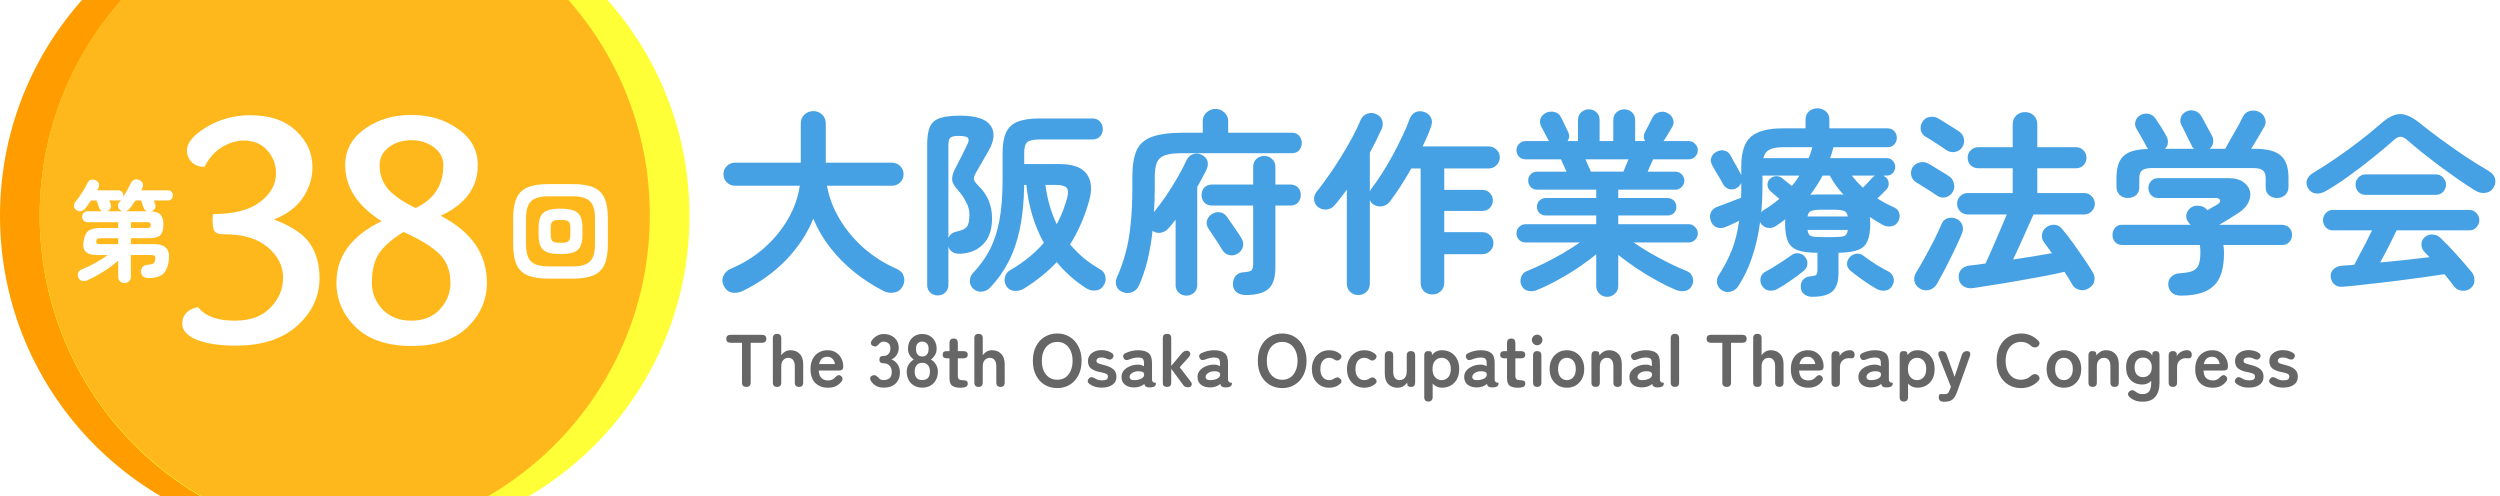 <svg fill="none" height="100" viewBox="0 0 504 100" width="504" xmlns="http://www.w3.org/2000/svg" xmlns:xlink="http://www.w3.org/1999/xlink"><filter id="a" color-interpolation-filters="sRGB" filterUnits="userSpaceOnUse" height="66.58" width="81.415" x="26.74" y="13.168"><feFlood flood-opacity="0" result="BackgroundImageFix"/><feColorMatrix in="SourceAlpha" result="hardAlpha" type="matrix" values="0 0 0 0 0 0 0 0 0 0 0 0 0 0 0 0 0 0 127 0"/><feOffset/><feGaussianBlur stdDeviation="5"/><feComposite in2="hardAlpha" operator="out"/><feColorMatrix type="matrix" values="0 0 0 0 1 0 0 0 0 0.616 0 0 0 0 0 0 0 0 0.75 0"/><feBlend in2="BackgroundImageFix" mode="normal" result="effect1_dropShadow_112_302"/><feBlend in="SourceGraphic" in2="effect1_dropShadow_112_302" mode="normal" result="shape"/></filter><clipPath id="b"><path d="m0 0h504v100h-504z"/></clipPath><g clip-path="url(#b)"><circle cx="65.5" cy="43.5" fill="#ff9d00" r="65.5"/><circle cx="73.5" cy="43.5" fill="#ffff38" r="65.5"/><path d="m69.5 108.76c34.312-2.067 61.5-30.549 61.5-65.38 0-34.832-27.188-63.313-61.5-65.38-34.312 2.067-61.5 30.548-61.5 65.38 0 34.831 27.188 63.313 61.5 65.38z" fill="#ffb81c"/><path d="m178.16 58.68c-2.053-1.04-4-2.293-5.84-3.76s-3.48-3.12-4.92-4.96-2.587-3.8-3.44-5.88c-1.2 2.987-3.027 5.76-5.48 8.32-2.453 2.533-5.36 4.613-8.72 6.24-.693.347-1.4.467-2.12.36s-1.28-.533-1.68-1.28c-.373-.693-.427-1.373-.16-2.04.293-.693.813-1.2 1.56-1.52 2.48-1.04 4.693-2.413 6.64-4.12 1.973-1.733 3.587-3.68 4.84-5.84s2.053-4.413 2.4-6.76h-13.08c-.64 0-1.187-.227-1.64-.68s-.68-1-.68-1.64.227-1.187.68-1.64 1-.68 1.64-.68h13.28v-7.88c0-.773.253-1.387.76-1.84s1.093-.68 1.76-.68c.693 0 1.28.227 1.76.68.507.453.76 1.067.76 1.84v7.88h13.36c.64 0 1.187.227 1.64.68s.68 1 .68 1.64-.227 1.187-.68 1.64-1 .68-1.64.68h-13.12c.4 2.293 1.24 4.52 2.52 6.68s2.907 4.12 4.88 5.88c2 1.733 4.24 3.147 6.72 4.24.72.32 1.173.813 1.36 1.48.213.64.147 1.293-.2 1.96-.373.72-.933 1.147-1.68 1.28-.747.16-1.467.067-2.16-.28zm18.04-.48c-.453-.4-.68-.92-.68-1.56s.213-1.173.64-1.6c1.387-1.467 2.507-3.027 3.36-4.68.88-1.68 1.533-3.653 1.96-5.92s.64-5.04.64-8.32v-5.32c0-1.733.24-3.107.72-4.12s1.267-1.733 2.36-2.16 2.56-.64 4.4-.64h10.64c.64 0 1.147.213 1.52.64.373.4.56.893.56 1.48s-.187 1.093-.56 1.52c-.373.4-.88.6-1.52.6h-10.64c-1.2 0-2.027.173-2.48.52-.427.347-.64 1.067-.64 2.16v2.28h7.16c2.667 0 4.48.667 5.44 2 .987 1.333 1.133 3.2.44 5.6-.96 3.28-2.227 6.147-3.8 8.6.827.96 1.733 1.867 2.72 2.72 1.013.827 2.12 1.587 3.32 2.28.613.347.973.827 1.08 1.44.133.613.04 1.187-.28 1.72-.373.667-.92 1.04-1.64 1.12s-1.387-.08-2-.48c-2.293-1.493-4.253-3.24-5.88-5.24-1.813 1.947-4.027 3.733-6.64 5.36-.587.347-1.227.493-1.92.44s-1.227-.373-1.6-.96c-.347-.613-.44-1.227-.28-1.84s.507-1.067 1.04-1.36c2.747-1.6 5.013-3.44 6.8-5.52-.96-1.733-1.733-3.573-2.32-5.52-.587-1.973-.987-4.027-1.2-6.16h-.44c-.053 3.36-.347 6.32-.88 8.88-.533 2.533-1.307 4.76-2.32 6.68-.987 1.92-2.227 3.653-3.72 5.2-.453.453-1.013.707-1.68.76-.64.053-1.2-.147-1.68-.6zm-7.16 1.36c-.587 0-1.093-.2-1.52-.6-.4-.373-.6-.893-.6-1.56v-28.32c0-1.467.173-2.613.52-3.44.347-.853 1-1.453 1.96-1.8s2.36-.52 4.2-.52c3.12 0 5.147.653 6.08 1.96s.813 3-.36 5.08c-.4.72-.8 1.413-1.2 2.08-.373.667-.773 1.36-1.2 2.08s-.627 1.24-.6 1.56.307.747.84 1.28c1.893 1.813 2.84 4.027 2.84 6.64 0 2.293-.6 4.04-1.8 5.24-1.173 1.2-2.72 1.84-4.64 1.92-1.253.027-2.04-.453-2.36-1.44v7.68c0 .667-.213 1.187-.64 1.56-.4.4-.907.6-1.52.6zm2.16-11.6c.293-.693.853-1.12 1.68-1.28 1.013-.213 1.693-.533 2.04-.96s.52-1.267.52-2.52c0-.8-.227-1.627-.68-2.48-.453-.88-1.013-1.693-1.68-2.44-.667-.72-1.04-1.373-1.12-1.96-.08-.613.12-1.387.6-2.32.373-.693.773-1.467 1.2-2.32.427-.88.813-1.667 1.16-2.36.373-.693.453-1.187.24-1.48-.187-.293-.827-.44-1.92-.44-.827 0-1.373.12-1.64.36s-.4.693-.4 1.36zm21.84-2.76c.453-.827.853-1.68 1.2-2.56.347-.907.653-1.853.92-2.84.24-.96.187-1.613-.16-1.96-.32-.373-1.027-.56-2.12-.56h-2.12c.373 2.907 1.133 5.547 2.28 7.92zm26.12 14.4c-.587 0-1.093-.2-1.52-.6-.427-.373-.64-.893-.64-1.56v-13.16c-.24.32-.48.627-.72.92s-.493.587-.76.88c-.4.453-.907.733-1.52.84s-1.16-.027-1.64-.4c-.48 4.373-1.4 8.067-2.76 11.08-.267.587-.707 1.013-1.32 1.28s-1.267.267-1.96 0c-.587-.213-1-.613-1.24-1.2-.213-.587-.187-1.173.08-1.76.693-1.52 1.267-3.12 1.72-4.8.48-1.707.827-3.627 1.04-5.76.24-2.133.36-4.6.36-7.4v-2.28c0-2.24.28-4.013.84-5.32.587-1.307 1.613-2.227 3.08-2.76 1.493-.56 3.573-.84 6.24-.84h4.04v-2.36c0-.693.253-1.267.76-1.72.507-.48 1.107-.72 1.8-.72s1.293.24 1.8.72c.507.453.76 1.027.76 1.72v2.36h12.88c.613 0 1.093.213 1.44.64.347.4.52.867.52 1.4 0 .56-.173 1.053-.52 1.48-.347.4-.827.6-1.44.6h-22.04c-1.52 0-2.693.133-3.52.4-.8.267-1.36.747-1.68 1.44-.293.693-.44 1.68-.44 2.96v2.28c0 .827-.013 1.64-.04 2.44s-.067 1.587-.12 2.36c.8-.987 1.613-2.08 2.44-3.28.827-1.227 1.6-2.467 2.32-3.72s1.32-2.4 1.8-3.44c.293-.613.733-1.027 1.32-1.24.613-.213 1.213-.16 1.8.16.613.32.987.747 1.12 1.28s.053 1.12-.24 1.76c-.267.533-.56 1.093-.88 1.68-.293.56-.613 1.147-.96 1.76v19.72c0 .667-.213 1.187-.64 1.56-.427.4-.947.6-1.56.6zm11.96-.12c-.667 0-1.253-.173-1.76-.52-.48-.347-.747-.853-.8-1.52-.027-.72.147-1.32.52-1.8.4-.48.973-.733 1.72-.76.773-.053 1.267-.173 1.48-.36.24-.213.36-.653.36-1.32v-11.76h-8.28c-.64 0-1.16-.2-1.56-.6-.373-.427-.56-.933-.56-1.52 0-.613.187-1.12.56-1.52.4-.4.92-.6 1.56-.6h8.28v-3.52c0-.693.213-1.24.64-1.64.453-.4.987-.6 1.6-.6s1.133.2 1.56.6c.453.4.68.947.68 1.64v3.52h3c.667 0 1.187.2 1.56.6s.56.907.56 1.52c0 .587-.187 1.093-.56 1.52-.373.4-.893.6-1.56.6h-3v12.44c0 2.107-.467 3.56-1.4 4.36-.933.827-2.467 1.24-4.6 1.24zm-1.72-8.28c-.533.293-1.093.36-1.68.2s-1.027-.507-1.32-1.04c-.213-.373-.493-.827-.84-1.36-.347-.56-.707-1.107-1.08-1.64-.347-.533-.64-.973-.88-1.32-.32-.48-.413-1-.28-1.56.16-.56.493-1 1-1.32.533-.347 1.08-.467 1.64-.36.587.107 1.053.413 1.4.92.24.32.547.76.92 1.32.4.56.787 1.12 1.16 1.68.373.533.653.973.84 1.32.347.56.44 1.147.28 1.76-.16.587-.547 1.053-1.16 1.4zm24.44 8.28c-.64 0-1.187-.213-1.64-.64s-.68-.987-.68-1.68v-18.92c-.427.587-.853 1.147-1.28 1.68-.4.533-.8 1.027-1.2 1.48-.427.507-.973.787-1.64.84s-1.253-.133-1.76-.56c-.427-.373-.667-.853-.72-1.44-.027-.613.147-1.147.52-1.6.72-.88 1.507-1.933 2.36-3.16.88-1.227 1.733-2.52 2.56-3.88.853-1.387 1.627-2.72 2.32-4 .693-1.307 1.24-2.453 1.64-3.44.267-.613.707-1.027 1.32-1.24s1.213-.187 1.8.08c.613.267 1.013.68 1.2 1.24s.16 1.133-.08 1.72c-.347.747-.72 1.533-1.12 2.36-.4.8-.827 1.627-1.28 2.48v7.8c.053-.08.093-.16.12-.24.053-.107.107-.2.16-.28.667-.853 1.373-1.867 2.12-3.04s1.48-2.413 2.2-3.72c.72-1.333 1.373-2.627 1.96-3.88.613-1.253 1.093-2.387 1.44-3.4.24-.667.627-1.133 1.16-1.4.56-.267 1.147-.293 1.76-.08.613.187 1.067.547 1.36 1.08s.32 1.133.08 1.8c-.213.64-.467 1.307-.76 2-.293.667-.613 1.36-.96 2.08h13.32c.613 0 1.133.213 1.56.64.453.427.68.947.68 1.56s-.227 1.147-.68 1.6c-.427.427-.947.64-1.56.64h-8.96v4.32h7.68c.613 0 1.12.213 1.52.64.4.4.6.893.6 1.48s-.2 1.093-.6 1.52c-.4.4-.907.6-1.52.6h-7.68v4.28h7.68c.613 0 1.133.213 1.56.64.453.427.68.947.68 1.56s-.227 1.147-.68 1.6c-.427.427-.947.64-1.56.64h-7.68v5.76c0 .72-.24 1.293-.72 1.72-.453.427-1.013.64-1.68.64s-1.227-.213-1.68-.64-.68-1-.68-1.72v-23.04h-1.88c-.72 1.253-1.453 2.467-2.2 3.64-.747 1.147-1.467 2.173-2.16 3.08-.4.507-.933.813-1.6.92-.64.08-1.227-.067-1.76-.44-.293-.213-.507-.493-.64-.84v16.84c0 .693-.227 1.253-.68 1.68s-1 .64-1.64.64zm50.16.36c-.587 0-1.107-.213-1.56-.64-.427-.4-.64-.933-.64-1.6v-6.32c-1.093.88-2.32 1.787-3.68 2.72-1.36.907-2.76 1.747-4.2 2.52-1.413.773-2.747 1.413-4 1.92-.587.267-1.187.333-1.8.2-.613-.107-1.067-.453-1.36-1.04-.267-.533-.307-1.093-.12-1.68.187-.613.587-1.04 1.2-1.28 1.067-.427 2.227-.947 3.48-1.56 1.28-.64 2.547-1.32 3.8-2.04 1.253-.747 2.387-1.467 3.4-2.16h-10.96c-.507 0-.947-.173-1.32-.52-.347-.373-.52-.813-.52-1.32s.173-.933.52-1.28c.373-.373.813-.56 1.32-.56h14.24v-1.76h-10.16c-.507 0-.933-.16-1.28-.48-.347-.347-.52-.773-.52-1.28s.173-.92.52-1.24c.347-.347.773-.52 1.28-.52h10.16v-1.68h-11.92c-.507 0-.933-.173-1.28-.52-.347-.373-.52-.813-.52-1.32s.173-.933.52-1.28.773-.52 1.28-.52h5.92c-.187-.453-.387-.907-.6-1.36s-.387-.827-.52-1.12h-7.12c-.507 0-.947-.173-1.32-.52-.347-.373-.52-.813-.52-1.32s.173-.933.52-1.28c.373-.373.813-.56 1.32-.56h4.72c-.053-.053-.107-.133-.16-.24-.187-.373-.427-.84-.72-1.4s-.533-1.013-.72-1.36c-.267-.533-.293-1.067-.08-1.6.24-.533.64-.92 1.2-1.16.533-.213 1.08-.24 1.64-.08.56.133.973.467 1.24 1 .107.187.253.48.44.88.187.373.373.773.56 1.2.213.4.373.72.48.96.293.667.24 1.267-.16 1.8h2.12v-4.2c0-.693.213-1.227.64-1.6.453-.4.973-.6 1.56-.6.613 0 1.12.2 1.52.6.427.373.64.907.64 1.6v4.2h2.76v-4.2c0-.693.213-1.227.64-1.6.453-.4.973-.6 1.56-.6.613 0 1.133.2 1.56.6.427.373.64.907.64 1.6v4.2h2.04c-.373-.533-.387-1.147-.04-1.84.213-.373.48-.88.8-1.52s.56-1.12.72-1.44c.293-.507.72-.84 1.28-1 .56-.187 1.093-.16 1.6.08.587.267.987.667 1.2 1.2.24.533.213 1.067-.08 1.6-.187.347-.453.8-.8 1.36-.347.533-.64 1-.88 1.4-.027.027-.053.053-.08.08 0 .027-.013.053-.04.08h5.08c.507 0 .933.187 1.28.56.373.347.56.773.56 1.28s-.187.947-.56 1.32c-.347.347-.773.52-1.28.52h-7.16c-.133.293-.307.667-.52 1.12-.187.453-.387.907-.6 1.36h5.56c.507 0 .933.173 1.28.52.373.347.56.773.56 1.28s-.187.947-.56 1.32c-.347.347-.773.52-1.28.52h-11.48v1.68h9.92c.507 0 .933.173 1.28.52.347.32.52.733.52 1.24s-.173.933-.52 1.28c-.347.32-.773.48-1.28.48h-9.92v1.76h14.2c.507 0 .933.187 1.28.56.373.347.56.773.56 1.28s-.187.947-.56 1.32c-.347.347-.773.52-1.28.52h-11.12c1.013.693 2.133 1.4 3.36 2.12 1.253.72 2.52 1.4 3.8 2.04s2.467 1.173 3.56 1.6c.613.24 1.013.667 1.2 1.28.187.587.133 1.147-.16 1.68-.293.587-.733.933-1.32 1.04-.587.133-1.187.08-1.8-.16-1.173-.48-2.467-1.107-3.88-1.88s-2.8-1.613-4.16-2.52c-1.36-.933-2.587-1.827-3.68-2.68v6.2c0 .667-.227 1.2-.68 1.6-.427.427-.947.64-1.56.64zm-3.28-25.24h6.56c.107-.293.253-.653.44-1.08.213-.453.413-.92.6-1.4h-8.68c.213.48.413.947.6 1.4.213.427.373.787.48 1.08zm44.6 25.24c-.64 0-1.187-.187-1.64-.56-.427-.347-.64-.827-.64-1.44-.027-.587.133-1.08.48-1.48.347-.373.813-.587 1.4-.64.64-.053 1.04-.147 1.2-.28.187-.16.28-.533.28-1.12v-3.36c-1.707 0-3.04-.173-4-.52-.933-.347-1.587-.947-1.96-1.8s-.56-2.04-.56-3.56c0-.133 0-.28 0-.44s.013-.307.04-.44c-.32.24-.64.48-.96.72s-.653.467-1 .68c-.48.32-1.027.427-1.64.32-.587-.107-1.04-.413-1.36-.92l-.12-.24c-.347 2.613-.893 5-1.64 7.16-.72 2.16-1.667 4.12-2.84 5.88-.347.507-.84.84-1.48 1-.613.16-1.2.067-1.76-.28-.533-.373-.853-.84-.96-1.4s0-1.093.32-1.6c1.12-1.733 2.013-3.453 2.68-5.16s1.147-3.653 1.44-5.84c-.48.213-.96.44-1.44.68-.453.213-.867.4-1.24.56-.64.267-1.253.293-1.84.08-.587-.24-.987-.693-1.2-1.36s-.187-1.253.08-1.76c.293-.533.76-.893 1.4-1.08.293-.107.72-.267 1.28-.48s1.147-.44 1.76-.68 1.147-.44 1.6-.6c.027-.453.04-.933.04-1.44s0-1.013 0-1.52c-.107.187-.24.373-.4.56s-.36.347-.6.48c-.56.267-1.093.307-1.6.12-.48-.187-.853-.533-1.12-1.04-.267-.533-.627-1.16-1.08-1.88-.453-.747-.813-1.373-1.08-1.88-.293-.533-.347-1.04-.16-1.52.187-.507.533-.893 1.04-1.16.533-.293 1.067-.373 1.6-.24.56.133.987.48 1.28 1.04.187.347.413.773.68 1.28.293.48.56.96.8 1.44.267.453.467.827.6 1.12l.04.12v-1.84c0-2.853.653-4.84 1.96-5.96s3.427-1.68 6.36-1.68h4.64v-1.76c0-.72.24-1.28.72-1.68s1.04-.6 1.68-.6 1.2.2 1.68.6.72.96.72 1.68v1.76h11.72c.587 0 1.04.187 1.36.56.347.373.52.827.52 1.36 0 .507-.173.947-.52 1.32-.32.373-.773.56-1.36.56h-10.88c-.027.027-.04.067-.04.12 0 .027-.013.067-.04.12-.16.64-.36 1.293-.6 1.96h11.4c.533 0 .947.187 1.24.56.32.347.48.747.48 1.2s-.16.867-.48 1.24c-.293.347-.707.52-1.24.52h-.68c.107.053.2.12.28.2.107.053.2.12.28.2.373.347.547.773.52 1.28 0 .48-.187.893-.56 1.24-.24.267-.52.547-.84.84-.293.293-.587.573-.88.84.533.347 1.093.68 1.68 1 .587.293 1.187.587 1.8.88.507.24.827.64.96 1.2.133.533.053 1.053-.24 1.56-.347.587-.827.92-1.44 1s-1.187-.027-1.72-.32c-.427-.267-.853-.52-1.28-.76-.427-.267-.853-.533-1.28-.8.027.187.04.4.04.64.027.213.04.44.04.68 0 1.493-.187 2.667-.56 3.52-.347.853-.987 1.453-1.92 1.8s-2.24.533-3.92.56v4.08c0 1.76-.413 3-1.24 3.72s-2.187 1.08-4.08 1.08zm-7.04-1.56c-.56.293-1.133.387-1.72.28-.56-.08-1.027-.427-1.4-1.04-.267-.533-.333-1.067-.2-1.6.16-.533.507-.933 1.04-1.2.773-.4 1.627-.907 2.56-1.52.96-.613 1.813-1.187 2.56-1.72.453-.373.96-.507 1.52-.4.587.08 1.027.347 1.32.8.347.453.48.933.4 1.44-.053.48-.28.893-.68 1.24-.827.693-1.72 1.36-2.68 2-.933.667-1.84 1.24-2.72 1.72zm20.12 0c-.8-.427-1.707-1-2.72-1.72-.987-.693-1.853-1.347-2.6-1.96-.427-.347-.667-.773-.72-1.28-.027-.533.147-1.013.52-1.44.347-.4.787-.64 1.32-.72.56-.08 1.053.053 1.48.4.693.533 1.533 1.12 2.52 1.76 1.013.613 1.867 1.093 2.56 1.44.48.267.8.667.96 1.2s.093 1.067-.2 1.6c-.293.56-.747.893-1.36 1s-1.2.013-1.76-.28zm-22.92-26.4h9.16c.32-.773.56-1.507.72-2.2h-5.8c-1.227 0-2.16.16-2.8.48s-1.067.893-1.28 1.72zm-.4 10.96c.133-.213.307-.387.52-.52.56-.32 1.093-.667 1.6-1.04.533-.373 1.04-.773 1.52-1.2-.32-.293-.667-.587-1.04-.88-.347-.32-.6-.547-.76-.68-.347-.293-.547-.68-.6-1.16-.027-.48.12-.893.44-1.24.373-.373.8-.573 1.28-.6.507-.027.96.133 1.36.48.133.107.387.32.76.64.4.32.76.6 1.08.84.56-.64 1.067-1.333 1.52-2.08h-7.44v1.6c0 2.053-.08 4-.24 5.84zm9.88-3.6h.8c.267-.027.533-.04.8-.04h3.76.68c.24 0 .453.013.64.04-1.04-1.12-1.96-2.4-2.76-3.84h-1.44c-.347.667-.733 1.32-1.16 1.96-.4.64-.84 1.267-1.32 1.88zm2.28 8.56h2.4c1.013 0 1.72-.067 2.12-.2.427-.16.68-.573.76-1.24h-8.12c.08.667.32 1.08.72 1.24.4.133 1.107.2 2.12.2zm-2.84-4.16h8.12c-.107-.613-.36-.987-.76-1.12-.4-.16-1.107-.24-2.12-.24h-2.4c-.987 0-1.68.08-2.08.24-.4.133-.653.507-.76 1.12zm11.16-5.8c.32-.32.667-.68 1.04-1.08.4-.427.68-.733.84-.92.187-.187.387-.333.6-.44h-4.72c.347.427.707.853 1.08 1.28.373.4.76.787 1.16 1.16zm22.24 20.24c-.8.107-1.467-.027-2-.4-.533-.347-.84-.88-.92-1.6-.08-.667.08-1.24.48-1.72.427-.48 1.013-.76 1.76-.84.453-.053.947-.107 1.48-.16.533-.08 1.093-.16 1.68-.24.293-.613.627-1.347 1-2.2.4-.88.8-1.8 1.2-2.76s.787-1.867 1.16-2.72c.373-.88.68-1.613.92-2.2h-7.88c-.587 0-1.093-.213-1.52-.64-.4-.427-.6-.933-.6-1.52 0-.613.2-1.12.6-1.52.427-.427.933-.64 1.52-.64h9.08v-5h-6.96c-.587 0-1.093-.2-1.52-.6-.4-.427-.6-.933-.6-1.52s.2-1.08.6-1.48c.427-.427.933-.64 1.52-.64h6.96v-4.6c0-.747.24-1.347.72-1.8s1.067-.68 1.76-.68 1.28.227 1.76.68.72 1.053.72 1.8v4.6h7.8c.613 0 1.12.213 1.52.64.4.4.6.893.6 1.48s-.2 1.093-.6 1.52c-.4.4-.907.6-1.52.6h-7.8v5h9.48c.587 0 1.08.213 1.48.64.427.4.64.907.64 1.52 0 .587-.213 1.093-.64 1.52-.4.427-.893.64-1.48.64h-10.24c-.32.72-.733 1.64-1.24 2.76-.48 1.12-.987 2.253-1.52 3.4-.507 1.12-.96 2.093-1.36 2.92 1.413-.213 2.787-.427 4.12-.64 1.36-.24 2.6-.453 3.72-.64-.293-.427-.587-.827-.88-1.2-.267-.373-.52-.72-.76-1.04-.347-.48-.467-1.013-.36-1.6s.4-1.053.88-1.4c.533-.373 1.093-.533 1.68-.48s1.08.333 1.48.84c.64.747 1.347 1.653 2.12 2.72s1.52 2.133 2.24 3.2c.72 1.04 1.307 1.947 1.76 2.72.373.587.507 1.173.4 1.76-.08.613-.44 1.12-1.08 1.52-.587.4-1.227.52-1.92.36-.667-.16-1.16-.52-1.48-1.08-.213-.373-.453-.787-.72-1.24-.267-.427-.547-.867-.84-1.32-1.147.267-2.533.56-4.16.88-1.627.293-3.333.6-5.12.92-1.76.32-3.44.6-5.04.84-1.6.267-2.96.48-4.08.64zm-10.72.12c-.613-.373-.987-.867-1.12-1.48s-.027-1.2.32-1.76c.533-.853 1.12-1.867 1.76-3.04.667-1.2 1.307-2.4 1.92-3.6.613-1.227 1.093-2.267 1.44-3.12.24-.613.653-1.013 1.24-1.2s1.187-.147 1.8.12c.533.24.907.627 1.12 1.16.24.533.24 1.107 0 1.72-.267.667-.613 1.453-1.04 2.36s-.88 1.853-1.36 2.84c-.48.96-.96 1.893-1.44 2.8s-.907 1.68-1.28 2.32c-.347.56-.84.933-1.48 1.12s-1.267.107-1.88-.24zm3.36-18.8c-.293-.213-.707-.493-1.24-.84s-1.067-.68-1.6-1c-.533-.347-.96-.613-1.28-.8-.507-.293-.84-.733-1-1.32-.133-.613-.053-1.173.24-1.68.347-.533.813-.867 1.4-1 .613-.16 1.2-.093 1.76.2.32.16.747.413 1.28.76.56.32 1.107.653 1.64 1 .56.32.987.587 1.28.8.533.347.867.853 1 1.52.16.64.053 1.227-.32 1.76-.347.533-.827.867-1.44 1-.613.107-1.187-.027-1.72-.4zm1.92-9.16c-.293-.213-.707-.493-1.24-.84s-1.067-.693-1.6-1.04-.973-.613-1.32-.8c-.507-.293-.827-.72-.96-1.28-.107-.587-.013-1.133.28-1.64.347-.587.813-.933 1.4-1.04.613-.133 1.2-.053 1.76.24.347.187.787.453 1.32.8.533.32 1.067.653 1.6 1 .56.347 1 .627 1.32.84.533.347.867.84 1 1.48.133.613.013 1.2-.36 1.76-.347.507-.84.813-1.48.92-.613.107-1.187-.027-1.72-.4zm47.36 29.36c-.827 0-1.453-.2-1.88-.6s-.667-.933-.72-1.6c-.027-.667.187-1.213.64-1.64s1.053-.653 1.8-.68c1.04-.053 1.853-.2 2.44-.44s1-.653 1.24-1.24c.24-.613.36-1.48.36-2.6 0-.507-.04-.973-.12-1.4h-15.56c-.64 0-1.147-.2-1.52-.6-.347-.4-.52-.88-.52-1.44s.173-1.04.52-1.44.787-.6 1.32-.6h13.92c-.08-.08-.16-.16-.24-.24-.053-.08-.12-.173-.2-.28-.373-.427-.52-.92-.44-1.48.107-.56.373-1.013.8-1.36.453-.373.987-.533 1.6-.48.613.027 1.107.2 1.48.52.053.053.12.12.2.2.08.053.147.107.2.16.373-.213.747-.427 1.12-.64s.653-.373.84-.48c.453-.293.64-.587.56-.88s-.387-.44-.92-.44h-11.56c-.587 0-1.067-.2-1.44-.6-.347-.4-.52-.867-.52-1.4s.173-1 .52-1.4c.373-.4.853-.6 1.44-.6h14.28c1.173 0 2.107.24 2.8.72.72.48 1.187 1.08 1.4 1.8s.133 1.48-.24 2.28c-.347.8-1 1.52-1.96 2.16-.693.453-1.36.88-2 1.28s-1.293.787-1.96 1.16h12.48c.72 0 1.267.2 1.64.6s.56.88.56 1.44-.187 1.04-.56 1.44c-.347.4-.84.6-1.48.6h-11.8c.08.56.12 1.093.12 1.6 0 3.147-.693 5.36-2.08 6.64-1.36 1.307-3.547 1.96-6.56 1.96zm-10.76-19.68c-.613 0-1.147-.2-1.6-.6-.453-.427-.68-.973-.68-1.64v-1.84c0-2.053.48-3.52 1.44-4.4.96-.907 2.613-1.373 4.96-1.4-.08-.107-.16-.2-.24-.28-.053-.107-.107-.213-.16-.32-.107-.24-.293-.587-.56-1.04-.267-.48-.533-.947-.8-1.4-.267-.48-.467-.827-.6-1.04-.293-.48-.36-.987-.2-1.52.16-.56.493-.973 1-1.24.533-.293 1.093-.373 1.68-.24s1.053.467 1.4 1c.293.427.667 1 1.12 1.72s.8 1.32 1.04 1.8c.24.427.333.867.28 1.32-.027.453-.227.853-.6 1.2h5.88c-.107-.107-.213-.213-.32-.32-.08-.133-.147-.28-.2-.44-.107-.24-.307-.627-.6-1.16-.267-.56-.533-1.107-.8-1.64-.267-.56-.467-.947-.6-1.16-.267-.507-.32-1.027-.16-1.56.187-.533.533-.933 1.04-1.2.533-.293 1.093-.36 1.68-.2s1.053.507 1.4 1.04c.187.293.413.707.68 1.24.293.507.573 1.027.84 1.56.293.507.52.92.68 1.24.213.453.28.92.2 1.4-.053.48-.293.88-.72 1.2h3.16c.32-.56.707-1.253 1.16-2.08.48-.827.947-1.64 1.4-2.44.453-.827.787-1.467 1-1.92.32-.667.813-1.067 1.48-1.2s1.267-.067 1.8.2c.56.267.947.693 1.16 1.28.24.587.187 1.187-.16 1.8-.293.533-.693 1.213-1.2 2.04-.48.8-.947 1.573-1.4 2.32h.72c2.48 0 4.227.453 5.24 1.36 1.04.907 1.56 2.4 1.56 4.48v1.84c0 .667-.227 1.213-.68 1.64-.453.4-.987.6-1.6.6-.64 0-1.187-.187-1.64-.56s-.68-.907-.68-1.6v-1.84c0-.747-.187-1.267-.56-1.56-.373-.32-1.053-.48-2.04-.48h-20.28c-.987 0-1.667.16-2.04.48-.373.293-.56.813-.56 1.56v1.84c0 .693-.227 1.227-.68 1.6s-1 .56-1.64.56zm69.12 18.2c-.507.4-1.093.56-1.76.48-.64-.053-1.147-.32-1.52-.8-.293-.4-.613-.813-.96-1.24-.32-.427-.667-.853-1.04-1.28-1.333.213-2.893.44-4.68.68-1.76.24-3.6.48-5.52.72-1.893.24-3.733.453-5.52.64-1.76.213-3.307.373-4.64.48-.747.08-1.347-.067-1.8-.44-.427-.347-.68-.853-.76-1.52-.08-.613.107-1.133.56-1.56.48-.453 1.08-.693 1.8-.72.373-.027.747-.053 1.12-.08.4-.027.813-.053 1.24-.08.32-.56.68-1.24 1.08-2.04.427-.8.867-1.627 1.32-2.48.453-.88.853-1.693 1.2-2.44h-7.92c-.533 0-1-.2-1.4-.6-.373-.427-.56-.907-.56-1.44 0-.56.187-1.04.56-1.44.4-.427.867-.64 1.4-.64h27.6c.533 0 .987.213 1.36.64.4.4.6.88.6 1.44 0 .533-.2 1.013-.6 1.44-.373.4-.827.6-1.36.6h-14.72c-.4.853-.907 1.88-1.52 3.08s-1.213 2.333-1.8 3.4c1.733-.16 3.467-.333 5.2-.52s3.32-.373 4.76-.56c-.187-.213-.373-.4-.56-.56-.16-.187-.333-.373-.52-.56-.347-.373-.533-.84-.56-1.4 0-.587.2-1.067.6-1.44.48-.453 1.027-.653 1.64-.6.64.027 1.173.253 1.6.68 1.013.96 2.093 2.08 3.24 3.36s2.173 2.467 3.08 3.56c.373.48.547 1.04.52 1.68 0 .64-.253 1.16-.76 1.56zm-29.28-19.56c-.667.373-1.333.52-2 .44-.64-.107-1.147-.467-1.52-1.08-.293-.533-.36-1.08-.2-1.64.187-.56.613-1.04 1.28-1.44 1.467-.88 3-1.867 4.6-2.96 1.627-1.12 3.2-2.267 4.72-3.44 1.547-1.173 2.92-2.293 4.12-3.36 1.04-.933 1.973-1.547 2.8-1.84.827-.32 1.653-.333 2.48-.04.853.267 1.813.84 2.88 1.72 1.093.88 2.413 1.893 3.96 3.04 1.573 1.147 3.2 2.293 4.88 3.44 1.707 1.12 3.307 2.12 4.8 3 .773.427 1.24.96 1.4 1.6.16.613.053 1.227-.32 1.84-.347.587-.88.933-1.6 1.04s-1.44-.067-2.16-.52c-1.04-.64-2.173-1.387-3.4-2.24-1.2-.853-2.427-1.733-3.68-2.64-1.227-.933-2.4-1.84-3.52-2.72-1.12-.907-2.107-1.733-2.96-2.48-.533-.48-1-.72-1.4-.72s-.867.24-1.4.72c-1.2 1.067-2.6 2.24-4.2 3.52-1.573 1.28-3.2 2.52-4.88 3.72-1.653 1.2-3.213 2.213-4.68 3.04zm8.04.72c-.533 0-1-.2-1.4-.6-.373-.427-.56-.92-.56-1.48 0-.533.187-1 .56-1.4.4-.427.867-.64 1.4-.64h14.32c.533 0 .987.213 1.36.64.4.4.6.867.6 1.4 0 .56-.2 1.053-.6 1.48-.373.4-.827.6-1.36.6z" fill="#45a1e4"/><path d="m150.47 78c-.59 0-.885-.295-.885-.885v-8.01h-2.28c-.59 0-.885-.265-.885-.795 0-.54.295-.81.885-.81h6.285c.6 0 .9.27.9.81 0 .53-.3.795-.9.795h-2.25v8.01c0 .59-.29.885-.87.885zm6.192 0c-.57 0-.855-.295-.855-.885v-8.925c0-.59.285-.885.855-.885.56 0 .84.295.84.885v3.45c.16-.28.4-.52.72-.72.32-.21.705-.315 1.155-.315.75 0 1.36.24 1.83.72.48.48.72 1.185.72 2.115v3.675c0 .59-.28.885-.84.885-.57 0-.855-.295-.855-.885v-3.27c0-.57-.115-.995-.345-1.275-.23-.29-.54-.435-.93-.435-.43 0-.78.15-1.05.45-.27.29-.405.725-.405 1.305v3.225c0 .59-.28.885-.84.885zm10.263.165c-1.05 0-1.9-.315-2.55-.945-.65-.64-.975-1.585-.975-2.835 0-.78.145-1.45.435-2.01.29-.57.695-1.005 1.215-1.305.52-.31 1.115-.465 1.785-.465s1.24.155 1.71.465.83.71 1.08 1.2.375 1 .375 1.53c0 .37-.075.615-.225.735-.15.11-.37.165-.66.165h-4.05c.04.72.23 1.235.57 1.545.34.3.78.45 1.32.45.61 0 1.085-.21 1.425-.63.2-.21.385-.345.555-.405.18-.07.37-.035.57.105s.315.32.345.54-.06.45-.27.69c-.34.41-.73.71-1.17.9-.44.18-.935.27-1.485.27zm-1.785-4.77h3.195c-.08-.47-.255-.83-.525-1.08-.26-.26-.595-.39-1.005-.39-.44 0-.805.12-1.095.36-.28.24-.47.61-.57 1.11zm13.002 4.755c-1.14 0-1.995-.455-2.565-1.365-.16-.26-.2-.49-.12-.69s.235-.335.465-.405c.25-.08.455-.08.615 0s.335.22.525.42c.11.15.25.275.42.375.18.09.39.135.63.135.51 0 .915-.125 1.215-.375s.45-.67.45-1.26c0-.53-.15-.955-.45-1.275s-.73-.48-1.29-.48c-.5 0-.75-.245-.75-.735s.25-.735.75-.735.87-.145 1.11-.435c.24-.3.36-.665.36-1.095 0-.5-.145-.85-.435-1.05-.28-.21-.6-.315-.96-.315-.2 0-.38.05-.54.15-.15.1-.28.22-.39.36-.19.2-.37.34-.54.42-.16.08-.36.07-.6-.03-.23-.09-.38-.235-.45-.435-.07-.21-.015-.435.165-.675.29-.43.64-.755 1.05-.975.42-.23.865-.345 1.335-.345.61 0 1.14.12 1.59.36.46.23.815.555 1.065.975.26.42.39.915.39 1.485 0 .52-.14.99-.42 1.41-.27.41-.615.71-1.035.9.5.19.905.515 1.215.975.32.46.48.995.48 1.605 0 .95-.29 1.705-.87 2.265-.57.56-1.375.84-2.415.84zm7.791 0c-.62 0-1.165-.135-1.635-.405s-.84-.65-1.11-1.14c-.26-.49-.39-1.055-.39-1.695 0-.53.135-1.01.405-1.44.28-.44.62-.77 1.02-.99-.34-.23-.62-.525-.84-.885-.22-.37-.33-.8-.33-1.29 0-.59.12-1.105.36-1.545.25-.45.59-.8 1.02-1.05.44-.25.94-.375 1.5-.375.57 0 1.07.125 1.5.375.44.25.78.6 1.02 1.05.25.44.375.955.375 1.545 0 .49-.115.92-.345 1.29-.22.36-.49.655-.81.885.4.22.735.55 1.005.99.27.43.405.91.405 1.44 0 .65-.135 1.22-.405 1.71-.27.48-.64.855-1.11 1.125s-1.015.405-1.635.405zm0-1.53c.5 0 .88-.14 1.14-.42.27-.29.405-.725.405-1.305 0-.54-.135-.965-.405-1.275-.26-.32-.64-.48-1.14-.48-.49 0-.87.16-1.14.48-.26.31-.39.735-.39 1.275 0 1.15.51 1.725 1.53 1.725zm0-4.755c.42 0 .735-.135.945-.405.22-.27.33-.65.33-1.14s-.12-.855-.36-1.095-.545-.36-.915-.36-.675.12-.915.36-.36.605-.36 1.095.105.87.315 1.14c.22.27.54.405.96.405zm7.677 6.3c-.71 0-1.255-.13-1.635-.39-.37-.26-.555-.78-.555-1.56v-3.975h-.495c-.59 0-.885-.245-.885-.735 0-.23.06-.405.18-.525.13-.13.36-.195.69-.195h.51v-1.65c0-.59.285-.885.855-.885.55 0 .825.295.825.885v1.65h1.11c.59 0 .885.24.885.72 0 .49-.29.735-.87.735h-1.125v3.54c0 .34.08.57.24.69.17.12.41.18.72.18.32 0 .57.04.75.12.19.07.285.26.285.57 0 .25-.075.435-.225.555-.14.11-.325.18-.555.21-.22.04-.455.06-.705.06zm3.672-.165c-.57 0-.855-.295-.855-.885v-8.925c0-.59.285-.885.855-.885.56 0 .84.295.84.885v3.45c.16-.28.4-.52.72-.72.32-.21.705-.315 1.155-.315.75 0 1.36.24 1.83.72.48.48.72 1.185.72 2.115v3.675c0 .59-.28.885-.84.885-.57 0-.855-.295-.855-.885v-3.27c0-.57-.115-.995-.345-1.275-.23-.29-.54-.435-.93-.435-.43 0-.78.15-1.05.45-.27.29-.405.725-.405 1.305v3.225c0 .59-.28.885-.84.885zm15.863.24c-.95 0-1.8-.225-2.55-.675-.74-.45-1.32-1.085-1.74-1.905-.42-.83-.63-1.8-.63-2.91 0-1.12.21-2.09.63-2.91.42-.83 1-1.47 1.74-1.92.75-.46 1.6-.69 2.55-.69s1.79.23 2.52.69c.74.45 1.32 1.09 1.74 1.92.43.82.645 1.79.645 2.91 0 1.11-.215 2.08-.645 2.91-.42.82-1 1.455-1.74 1.905-.73.45-1.57.675-2.52.675zm0-1.68c.63 0 1.175-.155 1.635-.465.46-.32.815-.765 1.065-1.335.26-.58.39-1.25.39-2.01 0-.77-.13-1.44-.39-2.01-.25-.58-.605-1.025-1.065-1.335-.46-.32-1.005-.48-1.635-.48-.62 0-1.165.16-1.635.48-.47.31-.835.755-1.095 1.335-.25.57-.375 1.24-.375 2.01 0 .76.125 1.43.375 2.01.26.57.625 1.015 1.095 1.335.47.31 1.015.465 1.635.465zm8.948 1.59c-.45 0-.88-.055-1.29-.165-.4-.12-.77-.3-1.11-.54-.25-.17-.385-.355-.405-.555-.01-.21.07-.41.24-.6.17-.18.345-.265.525-.255.19.01.41.085.66.225.4.28.89.42 1.47.42.41 0 .705-.055.885-.165.19-.12.285-.335.285-.645 0-.15-.045-.27-.135-.36-.09-.1-.26-.19-.51-.27-.24-.08-.595-.165-1.065-.255-.7-.14-1.26-.37-1.68-.69s-.63-.825-.63-1.515c0-.45.12-.835.36-1.155.24-.33.565-.585.975-.765s.865-.27 1.365-.27c.78 0 1.44.165 1.98.495.27.14.42.315.45.525.04.2-.015.395-.165.585-.16.2-.335.3-.525.3-.18 0-.395-.055-.645-.165-.16-.09-.33-.155-.51-.195-.17-.04-.355-.06-.555-.06-.37 0-.635.065-.795.195-.15.13-.225.285-.225.465 0 .13.035.24.105.33.08.09.23.175.45.255s.54.17.96.27c.8.19 1.42.465 1.86.825s.66.865.66 1.515c0 .73-.28 1.285-.84 1.665-.55.37-1.265.555-2.145.555zm6.689-.045c-.78.03-1.425-.14-1.935-.51-.5-.37-.75-.905-.75-1.605 0-.51.155-.945.465-1.305s.71-.64 1.2-.84c.49-.21.995-.32 1.515-.33.26-.02.505 0 .735.06s.435.145.615.255v-.63c0-.47-.1-.775-.3-.915s-.495-.21-.885-.21c-.28 0-.575.035-.885.105-.3.07-.595.165-.885.285-.26.11-.485.15-.675.12-.18-.03-.33-.15-.45-.36s-.15-.41-.09-.6c.07-.2.24-.355.51-.465.36-.17.75-.305 1.17-.405.43-.1.865-.15 1.305-.15.93 0 1.63.19 2.1.57.47.37.705 1.045.705 2.025v3.315c0 .1.01.18.03.24.03.06.055.105.075.135.09.13.185.205.285.225.11.02.205.035.285.045.08 0 .12.045.12.135 0 .18-.05.335-.15.465-.09.13-.245.22-.465.27-.23.05-.455.075-.675.075-.31 0-.55-.05-.72-.15-.16-.11-.275-.29-.345-.54-.25.21-.54.375-.87.495-.33.11-.675.175-1.035.195zm-.03-1.47c.56-.02 1.02-.13 1.38-.33.37-.2.545-.485.525-.855-.01-.24-.135-.405-.375-.495-.23-.09-.52-.125-.87-.105-.49.01-.895.135-1.215.375-.32.23-.475.49-.465.78.02.45.36.66 1.02.63zm6.513 1.365c-.56 0-.84-.275-.84-.825v-9.045c0-.55.28-.825.84-.825h.03c.55 0 .825.275.825.825v5.64l2.1-2.505c.16-.2.33-.345.51-.435.19-.09.365-.135.525-.135.2 0 .365.06.495.18.14.11.21.26.21.45.01.19-.08.405-.27.645l-1.86 2.07 2.265 2.955c.2.28.23.53.09.75-.13.22-.34.33-.63.33-.27 0-.475-.035-.615-.105s-.265-.175-.375-.315l-2.445-3.315v2.835c0 .55-.275.825-.825.825zm8.839.105c-.78.03-1.425-.14-1.935-.51-.5-.37-.75-.905-.75-1.605 0-.51.155-.945.465-1.305s.71-.64 1.2-.84c.49-.21.995-.32 1.515-.33.26-.02.505 0 .735.06s.435.145.615.255v-.63c0-.47-.1-.775-.3-.915s-.495-.21-.885-.21c-.28 0-.575.035-.885.105-.3.07-.595.165-.885.285-.26.11-.485.15-.675.12-.18-.03-.33-.15-.45-.36s-.15-.41-.09-.6c.07-.2.24-.355.51-.465.36-.17.75-.305 1.17-.405.43-.1.865-.15 1.305-.15.93 0 1.63.19 2.1.57.47.37.705 1.045.705 2.025v3.315c0 .1.01.18.03.24.03.06.055.105.075.135.09.13.185.205.285.225.11.02.205.035.285.045.08 0 .12.045.12.135 0 .18-.05.335-.15.465-.09.13-.245.22-.465.27-.23.05-.455.075-.675.075-.31 0-.55-.05-.72-.15-.16-.11-.275-.29-.345-.54-.25.21-.54.375-.87.495-.33.11-.675.175-1.035.195zm-.03-1.47c.56-.02 1.02-.13 1.38-.33.37-.2.545-.485.525-.855-.01-.24-.135-.405-.375-.495-.23-.09-.52-.125-.87-.105-.49.01-.895.135-1.215.375-.32.23-.475.49-.465.78.02.45.36.66 1.02.63zm14.422 1.605c-.95 0-1.8-.225-2.55-.675-.74-.45-1.32-1.085-1.74-1.905-.42-.83-.63-1.8-.63-2.91 0-1.12.21-2.09.63-2.91.42-.83 1-1.47 1.74-1.92.75-.46 1.6-.69 2.55-.69s1.79.23 2.52.69c.74.45 1.32 1.09 1.74 1.92.43.82.645 1.79.645 2.91 0 1.11-.215 2.08-.645 2.91-.42.82-1 1.455-1.74 1.905-.73.45-1.57.675-2.52.675zm0-1.68c.63 0 1.175-.155 1.635-.465.46-.32.815-.765 1.065-1.335.26-.58.39-1.25.39-2.01 0-.77-.13-1.44-.39-2.01-.25-.58-.605-1.025-1.065-1.335-.46-.32-1.005-.48-1.635-.48-.62 0-1.165.16-1.635.48-.47.31-.835.755-1.095 1.335-.25.57-.375 1.24-.375 2.01 0 .76.125 1.43.375 2.01.26.57.625 1.015 1.095 1.335.47.31 1.015.465 1.635.465zm9.459 1.605c-.66 0-1.255-.155-1.785-.465-.52-.32-.935-.76-1.245-1.32-.3-.57-.45-1.235-.45-1.995s.15-1.42.45-1.98c.31-.57.725-1.01 1.245-1.32.53-.32 1.125-.48 1.785-.48.86 0 1.58.24 2.16.72.24.18.345.38.315.6-.02.22-.135.41-.345.57-.22.15-.41.215-.57.195-.15-.02-.35-.11-.6-.27-.28-.19-.6-.285-.96-.285-.52 0-.945.195-1.275.585s-.495.945-.495 1.665.165 1.275.495 1.665.755.585 1.275.585c.37 0 .68-.09.93-.27.23-.14.43-.23.6-.27.18-.05.375.005.585.165.22.16.345.35.375.57.03.21-.07.405-.3.585-.61.5-1.34.75-2.19.75zm7.075 0c-.66 0-1.255-.155-1.785-.465-.52-.32-.935-.76-1.245-1.32-.3-.57-.45-1.235-.45-1.995s.15-1.42.45-1.98c.31-.57.725-1.01 1.245-1.32.53-.32 1.125-.48 1.785-.48.86 0 1.58.24 2.16.72.24.18.345.38.315.6-.02.22-.135.41-.345.57-.22.15-.41.215-.57.195-.15-.02-.35-.11-.6-.27-.28-.19-.6-.285-.96-.285-.52 0-.945.195-1.275.585s-.495.945-.495 1.665.165 1.275.495 1.665.755.585 1.275.585c.37 0 .68-.09.93-.27.23-.14.43-.23.6-.27.18-.05.375.005.585.165.22.16.345.35.375.57.03.21-.07.405-.3.585-.61.5-1.34.75-2.19.75zm6.693 0c-.75 0-1.365-.24-1.845-.72-.47-.48-.705-1.19-.705-2.13v-3.645c0-.59.28-.885.84-.885.57 0 .855.295.855.885v3.27c0 .55.115.97.345 1.26.24.29.55.435.93.435.43 0 .78-.15 1.05-.45s.405-.74.405-1.32v-3.195c0-.59.285-.885.855-.885.56 0 .84.295.84.885v5.445c0 .28-.065.5-.195.66-.13.15-.32.225-.57.225-.5 0-.76-.13-.78-.39l-.06-.465c-.19.27-.45.51-.78.72-.33.2-.725.3-1.185.3zm6.262 2.79c-.57 0-.855-.295-.855-.885v-8.4c0-.59.25-.885.75-.885.48 0 .735.105.765.315l.045.48c.51-.65 1.18-.975 2.01-.975.67 0 1.265.15 1.785.45.53.3.945.735 1.245 1.305.3.56.45 1.235.45 2.025s-.15 1.47-.45 2.04c-.3.56-.715.99-1.245 1.29-.52.3-1.115.45-1.785.45-.37 0-.715-.07-1.035-.21-.32-.15-.6-.355-.84-.615v2.73c0 .28-.075.495-.225.645-.14.16-.345.24-.615.24zm2.655-4.32c.53 0 .97-.195 1.32-.585s.525-.945.525-1.665-.175-1.275-.525-1.665-.79-.585-1.32-.585-.97.195-1.32.585-.525.945-.525 1.665.175 1.275.525 1.665.79.585 1.32.585zm7.224 1.47c-.78.03-1.425-.14-1.935-.51-.5-.37-.75-.905-.75-1.605 0-.51.155-.945.465-1.305s.71-.64 1.2-.84c.49-.21.995-.32 1.515-.33.26-.02.505 0 .735.06s.435.145.615.255v-.63c0-.47-.1-.775-.3-.915s-.495-.21-.885-.21c-.28 0-.575.035-.885.105-.3.07-.595.165-.885.285-.26.11-.485.15-.675.12-.18-.03-.33-.15-.45-.36s-.15-.41-.09-.6c.07-.2.24-.355.51-.465.36-.17.75-.305 1.17-.405.43-.1.865-.15 1.305-.15.93 0 1.63.19 2.1.57.47.37.705 1.045.705 2.025v3.315c0 .1.01.18.03.24.03.06.055.105.075.135.09.13.185.205.285.225.11.02.205.035.285.045.08 0 .12.045.12.135 0 .18-.05.335-.15.465-.09.13-.245.22-.465.27-.23.05-.455.075-.675.075-.31 0-.55-.05-.72-.15-.16-.11-.275-.29-.345-.54-.25.21-.54.375-.87.495-.33.11-.675.175-1.035.195zm-.03-1.47c.56-.02 1.02-.13 1.38-.33.37-.2.545-.485.525-.855-.01-.24-.135-.405-.375-.495-.23-.09-.52-.125-.87-.105-.49.01-.895.135-1.215.375-.32.23-.475.49-.465.78.02.45.36.66 1.02.63zm8.174 1.53c-.71 0-1.255-.13-1.635-.39-.37-.26-.555-.78-.555-1.56v-3.975h-.495c-.59 0-.885-.245-.885-.735 0-.23.06-.405.18-.525.13-.13.36-.195.69-.195h.51v-1.65c0-.59.285-.885.855-.885.55 0 .825.295.825.885v1.65h1.11c.59 0 .885.24.885.72 0 .49-.29.735-.87.735h-1.125v3.54c0 .34.08.57.24.69.17.12.41.18.72.18.32 0 .57.04.75.12.19.07.285.26.285.57 0 .25-.075.435-.225.555-.14.11-.325.18-.555.21-.22.04-.455.06-.705.06zm3.896-.165c-.56 0-.84-.295-.84-.885v-5.445c0-.59.28-.885.84-.885s.84.295.84.885v5.445c0 .59-.28.885-.84.885zm-.015-8.4c-.29 0-.54-.105-.75-.315s-.315-.46-.315-.75.105-.54.315-.75.46-.315.75-.315.54.105.75.315.315.46.315.75-.105.54-.315.75-.46.315-.75.315zm5.995 8.565c-.66 0-1.255-.155-1.785-.465-.52-.32-.935-.76-1.245-1.32-.3-.57-.45-1.235-.45-1.995s.15-1.42.45-1.98c.31-.57.725-1.01 1.245-1.32.53-.32 1.125-.48 1.785-.48.68 0 1.28.16 1.8.48.53.31.945.75 1.245 1.32.3.56.45 1.22.45 1.98s-.15 1.425-.45 1.995c-.3.56-.715 1-1.245 1.32-.52.31-1.12.465-1.8.465zm0-1.53c.53 0 .96-.195 1.29-.585.34-.39.51-.945.51-1.665s-.17-1.275-.51-1.665c-.33-.39-.76-.585-1.29-.585-.52 0-.945.195-1.275.585s-.495.945-.495 1.665.165 1.275.495 1.665.755.585 1.275.585zm5.807 1.365c-.57 0-.855-.295-.855-.885v-5.445c0-.59.255-.885.765-.885s.775.13.795.39l.045.465c.2-.28.465-.52.795-.72.33-.21.72-.315 1.17-.315.75 0 1.36.24 1.83.72.48.48.72 1.185.72 2.115v3.675c0 .59-.28.885-.84.885-.57 0-.855-.295-.855-.885v-3.27c0-.57-.115-.995-.345-1.275-.23-.29-.54-.435-.93-.435-.43 0-.78.15-1.05.45-.27.29-.405.725-.405 1.305v3.225c0 .59-.28.885-.84.885zm9.484.105c-.78.03-1.425-.14-1.935-.51-.5-.37-.75-.905-.75-1.605 0-.51.155-.945.465-1.305s.71-.64 1.2-.84c.49-.21.995-.32 1.515-.33.26-.02.505 0 .735.06s.435.145.615.255v-.63c0-.47-.1-.775-.3-.915s-.495-.21-.885-.21c-.28 0-.575.035-.885.105-.3.07-.595.165-.885.285-.26.11-.485.15-.675.12-.18-.03-.33-.15-.45-.36s-.15-.41-.09-.6c.07-.2.24-.355.51-.465.36-.17.75-.305 1.17-.405.43-.1.865-.15 1.305-.15.93 0 1.63.19 2.1.57.47.37.705 1.045.705 2.025v3.315c0 .1.01.18.03.24.03.06.055.105.075.135.09.13.185.205.285.225.11.02.205.035.285.045.08 0 .12.045.12.135 0 .18-.05.335-.15.465-.09.13-.245.22-.465.27-.23.05-.455.075-.675.075-.31 0-.55-.05-.72-.15-.16-.11-.275-.29-.345-.54-.25.21-.54.375-.87.495-.33.11-.675.175-1.035.195zm-.03-1.47c.56-.02 1.02-.13 1.38-.33.37-.2.545-.485.525-.855-.01-.24-.135-.405-.375-.495-.23-.09-.52-.125-.87-.105-.49.01-.895.135-1.215.375-.32.23-.475.49-.465.78.02.45.36.66 1.02.63zm6.527 1.365c-.57 0-.855-.295-.855-.885v-8.925c0-.59.285-.885.855-.885.56 0 .84.295.84.885v8.925c0 .59-.28.885-.84.885zm10.435 0c-.59 0-.885-.295-.885-.885v-8.01h-2.28c-.59 0-.885-.265-.885-.795 0-.54.295-.81.885-.81h6.285c.6 0 .9.27.9.81 0 .53-.3.795-.9.795h-2.25v8.01c0 .59-.29.885-.87.885zm6.191 0c-.57 0-.855-.295-.855-.885v-8.925c0-.59.285-.885.855-.885.56 0 .84.295.84.885v3.45c.16-.28.4-.52.72-.72.32-.21.705-.315 1.155-.315.75 0 1.36.24 1.83.72.48.48.72 1.185.72 2.115v3.675c0 .59-.28.885-.84.885-.57 0-.855-.295-.855-.885v-3.27c0-.57-.115-.995-.345-1.275-.23-.29-.54-.435-.93-.435-.43 0-.78.15-1.05.45-.27.29-.405.725-.405 1.305v3.225c0 .59-.28.885-.84.885zm10.264.165c-1.05 0-1.9-.315-2.55-.945-.65-.64-.975-1.585-.975-2.835 0-.78.145-1.45.435-2.01.29-.57.695-1.005 1.215-1.305.52-.31 1.115-.465 1.785-.465s1.24.155 1.71.465.83.71 1.08 1.2.375 1 .375 1.53c0 .37-.075.615-.225.735-.15.11-.37.165-.66.165h-4.05c.04.72.23 1.235.57 1.545.34.3.78.45 1.32.45.61 0 1.085-.21 1.425-.63.2-.21.385-.345.555-.405.18-.07.37-.035.57.105s.315.32.345.54-.06.45-.27.69c-.34.41-.73.71-1.17.9-.44.18-.935.27-1.485.27zm-1.785-4.77h3.195c-.08-.47-.255-.83-.525-1.08-.26-.26-.595-.39-1.005-.39-.44 0-.805.12-1.095.36-.28.24-.47.61-.57 1.11zm7.312 4.605c-.57 0-.855-.295-.855-.885v-5.445c0-.59.295-.885.885-.885.2 0 .375.05.525.15.15.09.225.265.225.525v.345c.18-.36.46-.65.84-.87.39-.22.8-.33 1.23-.33.31 0 .545.085.705.255.17.16.255.38.255.66 0 .26-.065.45-.195.57s-.28.17-.45.15c-.08-.01-.165-.015-.255-.015-.09-.01-.19-.015-.3-.015-.49 0-.91.16-1.26.48-.34.32-.51.77-.51 1.35v3.075c0 .59-.28.885-.84.885zm7.243.105c-.78.03-1.425-.14-1.935-.51-.5-.37-.75-.905-.75-1.605 0-.51.155-.945.465-1.305s.71-.64 1.2-.84c.49-.21.995-.32 1.515-.33.26-.02.505 0 .735.06s.435.145.615.255v-.63c0-.47-.1-.775-.3-.915s-.495-.21-.885-.21c-.28 0-.575.035-.885.105-.3.07-.595.165-.885.285-.26.11-.485.15-.675.12-.18-.03-.33-.15-.45-.36s-.15-.41-.09-.6c.07-.2.24-.355.51-.465.36-.17.75-.305 1.17-.405.43-.1.865-.15 1.305-.15.93 0 1.63.19 2.1.57.47.37.705 1.045.705 2.025v3.315c0 .1.01.18.03.24.03.06.055.105.075.135.09.13.185.205.285.225.11.02.205.035.285.045.08 0 .12.045.12.135 0 .18-.05.335-.15.465-.09.13-.245.22-.465.27-.23.05-.455.075-.675.075-.31 0-.55-.05-.72-.15-.16-.11-.275-.29-.345-.54-.25.21-.54.375-.87.495-.33.11-.675.175-1.035.195zm-.03-1.47c.56-.02 1.02-.13 1.38-.33.37-.2.545-.485.525-.855-.01-.24-.135-.405-.375-.495-.23-.09-.52-.125-.87-.105-.49.01-.895.135-1.215.375-.32.23-.475.49-.465.78.02.45.36.66 1.02.63zm6.528 4.32c-.57 0-.855-.295-.855-.885v-8.4c0-.59.25-.885.75-.885.48 0 .735.105.765.315l.045.48c.51-.65 1.18-.975 2.01-.975.67 0 1.265.15 1.785.45.53.3.945.735 1.245 1.305.3.56.45 1.235.45 2.025s-.15 1.47-.45 2.04c-.3.56-.715.99-1.245 1.29-.52.3-1.115.45-1.785.45-.37 0-.715-.07-1.035-.21-.32-.15-.6-.355-.84-.615v2.73c0 .28-.075.495-.225.645-.14.16-.345.24-.615.24zm2.655-4.32c.53 0 .97-.195 1.32-.585s.525-.945.525-1.665-.175-1.275-.525-1.665-.79-.585-1.32-.585-.97.195-1.32.585-.525.945-.525 1.665.175 1.275.525 1.665.79.585 1.32.585zm5.607 4.35h-.405c-.28-.02-.49-.11-.63-.27-.14-.15-.21-.35-.21-.6 0-.5.17-.725.51-.675.1.01.195.015.285.015.09.01.18.015.27.015.27 0 .47-.03.6-.09.14-.06.25-.16.33-.3s.17-.33.27-.57l.195-.525-2.445-6.18c-.12-.32-.135-.57-.045-.75s.265-.27.525-.27h.105c.51 0 .845.235 1.005.705l1.59 4.47 1.485-4.455c.17-.48.505-.72 1.005-.72.29 0 .49.09.6.27s.11.43 0 .75l-2.58 7.2c-.24.66-.535 1.155-.885 1.485-.34.33-.865.495-1.575.495zm15.349-2.745c-.95 0-1.8-.225-2.55-.675-.74-.45-1.32-1.085-1.74-1.905-.42-.83-.63-1.8-.63-2.91 0-1.12.21-2.09.63-2.91.42-.83 1-1.47 1.74-1.92.75-.46 1.6-.69 2.55-.69.71 0 1.36.13 1.95.39.6.26 1.12.625 1.56 1.095.2.22.265.445.195.675-.07.22-.205.39-.405.51l-.075.045c-.13.08-.315.11-.555.09s-.46-.125-.66-.315c-.26-.26-.56-.455-.9-.585-.33-.14-.7-.21-1.11-.21-.62 0-1.165.16-1.635.48-.47.31-.835.755-1.095 1.335-.25.57-.375 1.24-.375 2.01 0 .76.125 1.43.375 2.01.26.57.625 1.015 1.095 1.335.47.31 1.015.465 1.635.465.79 0 1.46-.265 2.01-.795.2-.19.405-.3.615-.33s.41 0 .6.09l.03.03c.21.1.355.27.435.51.09.23.04.455-.15.675-.44.48-.96.85-1.56 1.11s-1.26.39-1.98.39zm8.639-.075c-.66 0-1.255-.155-1.785-.465-.52-.32-.935-.76-1.245-1.32-.3-.57-.45-1.235-.45-1.995s.15-1.42.45-1.98c.31-.57.725-1.01 1.245-1.32.53-.32 1.125-.48 1.785-.48.68 0 1.28.16 1.8.48.53.31.945.75 1.245 1.32.3.56.45 1.22.45 1.98s-.15 1.425-.45 1.995c-.3.56-.715 1-1.245 1.32-.52.31-1.12.465-1.8.465zm0-1.53c.53 0 .96-.195 1.29-.585.34-.39.51-.945.51-1.665s-.17-1.275-.51-1.665c-.33-.39-.76-.585-1.29-.585-.52 0-.945.195-1.275.585s-.495.945-.495 1.665.165 1.275.495 1.665.755.585 1.275.585zm5.806 1.365c-.57 0-.855-.295-.855-.885v-5.445c0-.59.255-.885.765-.885s.775.13.795.39l.045.465c.2-.28.465-.52.795-.72.33-.21.72-.315 1.17-.315.75 0 1.36.24 1.83.72.48.48.72 1.185.72 2.115v3.675c0 .59-.28.885-.84.885-.57 0-.855-.295-.855-.885v-3.27c0-.57-.115-.995-.345-1.275-.23-.29-.54-.435-.93-.435-.43 0-.78.15-1.05.45-.27.29-.405.725-.405 1.305v3.225c0 .59-.28.885-.84.885zm10.069 2.985c-1.13 0-2.025-.33-2.685-.99-.21-.22-.295-.435-.255-.645s.17-.385.39-.525c.22-.15.42-.2.6-.15s.38.16.6.33c.35.3.8.45 1.35.45.59 0 1.025-.18 1.305-.54s.42-.935.42-1.725v-.405c-.47.49-1.065.735-1.785.735-.63 0-1.195-.13-1.695-.39-.49-.27-.875-.66-1.155-1.17-.28-.52-.42-1.155-.42-1.905 0-.76.14-1.395.42-1.905s.665-.895 1.155-1.155c.5-.26 1.065-.39 1.695-.39.39 0 .765.085 1.125.255.36.16.655.435.885.825v-.255c0-.25.065-.42.195-.51s.31-.135.54-.135c.48 0 .72.295.72.885v5.52c0 1.19-.28 2.12-.84 2.79-.55.67-1.405 1.005-2.565 1.005zm.075-4.95c.52 0 .945-.175 1.275-.525.33-.36.495-.845.495-1.455 0-.62-.165-1.1-.495-1.44-.33-.35-.755-.525-1.275-.525s-.935.175-1.245.525c-.3.34-.45.82-.45 1.44 0 .61.15 1.095.45 1.455.31.35.725.525 1.245.525zm6.028 1.965c-.57 0-.855-.295-.855-.885v-5.445c0-.59.295-.885.885-.885.2 0 .375.05.525.15.15.09.225.265.225.525v.345c.18-.36.46-.65.84-.87.39-.22.8-.33 1.23-.33.31 0 .545.085.705.255.17.16.255.38.255.66 0 .26-.065.45-.195.57s-.28.17-.45.15c-.08-.01-.165-.015-.255-.015-.09-.01-.19-.015-.3-.015-.49 0-.91.16-1.26.48-.34.32-.51.77-.51 1.35v3.075c0 .59-.28.885-.84.885zm8.023.165c-1.05 0-1.9-.315-2.55-.945-.65-.64-.975-1.585-.975-2.835 0-.78.145-1.45.435-2.01.29-.57.695-1.005 1.215-1.305.52-.31 1.115-.465 1.785-.465s1.24.155 1.71.465.83.71 1.08 1.2.375 1 .375 1.53c0 .37-.075.615-.225.735-.15.11-.37.165-.66.165h-4.05c.04.72.23 1.235.57 1.545.34.3.78.45 1.32.45.61 0 1.085-.21 1.425-.63.2-.21.385-.345.555-.405.18-.07.37-.035.57.105s.315.32.345.54-.06.45-.27.69c-.34.41-.73.71-1.17.9-.44.18-.935.27-1.485.27zm-1.785-4.77h3.195c-.08-.47-.255-.83-.525-1.08-.26-.26-.595-.39-1.005-.39-.44 0-.805.12-1.095.36-.28.24-.47.61-.57 1.11zm9.052 4.755c-.45 0-.88-.055-1.29-.165-.4-.12-.77-.3-1.11-.54-.25-.17-.385-.355-.405-.555-.01-.21.07-.41.24-.6.17-.18.345-.265.525-.255.19.01.41.085.66.225.4.28.89.42 1.47.42.41 0 .705-.055.885-.165.19-.12.285-.335.285-.645 0-.15-.045-.27-.135-.36-.09-.1-.26-.19-.51-.27-.24-.08-.595-.165-1.065-.255-.7-.14-1.26-.37-1.68-.69s-.63-.825-.63-1.515c0-.45.12-.835.36-1.155.24-.33.565-.585.975-.765s.865-.27 1.365-.27c.78 0 1.44.165 1.98.495.27.14.42.315.45.525.04.2-.015.395-.165.585-.16.2-.335.3-.525.3-.18 0-.395-.055-.645-.165-.16-.09-.33-.155-.51-.195-.17-.04-.355-.06-.555-.06-.37 0-.635.065-.795.195-.15.13-.225.285-.225.465 0 .13.035.24.105.33.08.09.23.175.45.255s.54.17.96.27c.8.19 1.42.465 1.86.825s.66.865.66 1.515c0 .73-.28 1.285-.84 1.665-.55.37-1.265.555-2.145.555zm6.914 0c-.45 0-.88-.055-1.29-.165-.4-.12-.77-.3-1.11-.54-.25-.17-.385-.355-.405-.555-.01-.21.07-.41.24-.6.17-.18.345-.265.525-.255.19.01.41.085.66.225.4.28.89.42 1.47.42.41 0 .705-.055.885-.165.19-.12.285-.335.285-.645 0-.15-.045-.27-.135-.36-.09-.1-.26-.19-.51-.27-.24-.08-.595-.165-1.065-.255-.7-.14-1.26-.37-1.68-.69s-.63-.825-.63-1.515c0-.45.12-.835.36-1.155.24-.33.565-.585.975-.765s.865-.27 1.365-.27c.78 0 1.44.165 1.98.495.27.14.42.315.45.525.04.2-.015.395-.165.585-.16.2-.335.3-.525.3-.18 0-.395-.055-.645-.165-.16-.09-.33-.155-.51-.195-.17-.04-.355-.06-.555-.06-.37 0-.635.065-.795.195-.15.13-.225.285-.225.465 0 .13.035.24.105.33.08.09.23.175.45.255s.54.17.96.27c.8.19 1.42.465 1.86.825s.66.865.66 1.515c0 .73-.28 1.285-.84 1.665-.55.37-1.265.555-2.145.555z" fill="#666"/><path d="m110.47 56.166c-1.701 0-3.073-.22-4.114-.66-1.027-.44-1.767-1.166-2.222-2.178-.455-1.027-.682-2.391-.682-4.092v-5.192c0-1.716.227-3.08.682-4.092s1.195-1.738 2.222-2.178c1.041-.44 2.413-.66 4.114-.66h5.06c1.716 0 3.087.22 4.114.66s1.767 1.166 2.222 2.178.682 2.376.682 4.092v5.192c0 1.701-.227 3.065-.682 4.092-.455 1.012-1.195 1.738-2.222 2.178s-2.398.66-4.114.66zm.066-2.464h4.928c1.1 0 1.973-.139 2.618-.418.66-.293 1.137-.763 1.43-1.408s.44-1.511.44-2.596v-5.28c0-1.085-.147-1.951-.44-2.596s-.77-1.107-1.43-1.386c-.645-.293-1.518-.44-2.618-.44h-4.928c-1.085 0-1.958.147-2.618.44-.66.279-1.137.741-1.43 1.386s-.44 1.511-.44 2.596v5.28c0 1.085.147 1.951.44 2.596s.77 1.115 1.43 1.408c.66.279 1.533.418 2.618.418zm2.464-2.486c-1.129 0-2.017-.117-2.662-.352-.645-.249-1.1-.66-1.364-1.232-.264-.587-.396-1.371-.396-2.354v-1.276c0-.997.132-1.782.396-2.354s.719-.975 1.364-1.21c.645-.249 1.533-.374 2.662-.374s2.017.125 2.662.374c.645.235 1.1.638 1.364 1.21s.396 1.357.396 2.354v1.276c0 .983-.132 1.767-.396 2.354-.264.572-.719.983-1.364 1.232-.645.235-1.533.352-2.662.352zm0-2.266c.543 0 .953-.044 1.232-.132.293-.088.491-.257.594-.506s.154-.601.154-1.056v-1.232c0-.469-.051-.821-.154-1.056-.103-.249-.301-.418-.594-.506-.279-.088-.689-.132-1.232-.132s-.961.044-1.254.132c-.279.088-.469.257-.572.506-.103.235-.154.587-.154 1.056v1.232c0 .455.051.807.154 1.056s.293.418.572.506c.293.088.711.132 1.254.132z" fill="#fff"/><g filter="url(#a)"><path d="m55.236 44.248c3.581 1.36 6.007 2.992 7.276 4.896s1.904 4.216 1.904 6.936c0 3.672-1.496 6.868-4.488 9.588-2.992 2.675-7.117 4.012-12.376 4.012-3.219 0-5.825-.385-7.82-1.156-1.995-.816-2.992-1.904-2.992-3.264 0-.907.295-1.655.884-2.244s1.36-.952 2.312-1.088c1.405 1.813 3.876 2.72 7.412 2.72 3.083 0 5.463-.861 7.14-2.584 1.723-1.768 2.584-3.785 2.584-6.052 0-2.403-1.043-4.465-3.128-6.188-2.04-1.723-4.896-2.584-8.568-2.584-.499 0-.884-.023-1.156-.068-.227-.045-.476-.159-.748-.34-.227-.181-.385-.476-.476-.884s-.136-.952-.136-1.632c0-.453.023-.839.068-1.156 4.216 0 7.389-.816 9.52-2.448s3.196-3.559 3.196-5.78c0-1.768-.589-3.309-1.768-4.624s-2.743-1.972-4.692-1.972c-1.496 0-2.992.453-4.488 1.36-1.451.907-2.607 2.221-3.468 3.944-1.043 0-1.904-.317-2.584-.952-.635-.68-.952-1.473-.952-2.38 0-1.541 1.315-3.105 3.944-4.692s5.576-2.38 8.84-2.38c3.944 0 7.004 1.043 9.18 3.128 2.221 2.04 3.332 4.488 3.332 7.344 0 2.176-.635 4.216-1.904 6.12s-3.219 3.377-5.848 4.42zm34.147-10.948c0-1.451-.635-2.652-1.904-3.604-1.269-.952-2.788-1.428-4.556-1.428s-3.287.476-4.556 1.428c-1.224.952-1.836 2.153-1.836 3.604 0 1.949.612 3.604 1.836 4.964 1.224 1.315 3.037 2.539 5.44 3.672 3.717-1.768 5.576-4.647 5.576-8.636zm-12.24 29.104c1.451 1.496 3.377 2.244 5.78 2.244 2.403 0 4.307-.748 5.712-2.244 1.451-1.541 2.176-3.332 2.176-5.372 0-2.403-.725-4.329-2.176-5.78-1.451-1.451-3.876-2.947-7.276-4.488-2.312 1.405-3.967 2.856-4.964 4.352-.952 1.451-1.428 3.423-1.428 5.916 0 2.04.725 3.831 2.176 5.372zm17.068 3.604c-2.629 2.493-6.369 3.74-11.22 3.74-4.851 0-8.591-1.247-11.22-3.74-2.629-2.539-3.944-5.553-3.944-9.044 0-5.304 3.037-9.429 9.112-12.376-4.896-3.083-7.344-6.845-7.344-11.288 0-2.992 1.292-5.417 3.876-7.276 2.629-1.904 5.78-2.856 9.452-2.856s6.823.952 9.452 2.856c2.629 1.859 3.944 4.284 3.944 7.276 0 4.488-2.493 7.888-7.48 10.2 6.211 3.219 9.316 7.707 9.316 13.464 0 3.491-1.315 6.505-3.944 9.044z" fill="#fff"/></g><path d="m25.11 57.068c-.352 0-.653-.117-.902-.352-.249-.22-.374-.528-.374-.924v-3.234c-.572.499-1.21.997-1.914 1.496-.704.484-1.43.939-2.178 1.364-.733.425-1.452.792-2.156 1.1-.411.161-.777.191-1.1.088-.308-.103-.535-.315-.682-.638-.147-.337-.161-.66-.044-.968s.359-.535.726-.682c.909-.367 1.819-.807 2.728-1.32.924-.513 1.767-1.041 2.53-1.584h-2.156c-1.115 0-1.892-.227-2.332-.682-.44-.469-.572-1.195-.396-2.178.132-.675.315-1.195.55-1.562.249-.381.616-.645 1.1-.792.484-.161 1.144-.242 1.98-.242h3.344v-1.166h-6.204c-.293 0-.55-.11-.77-.33-.205-.22-.308-.477-.308-.77s.103-.55.308-.77c.22-.22.477-.33.77-.33h3.058c-.352-.117-.579-.337-.682-.66-.059-.205-.147-.455-.264-.748-.103-.308-.198-.565-.286-.77h-1.1c-.191.279-.381.55-.572.814s-.367.506-.528.726c-.235.279-.513.477-.836.594-.308.103-.638.044-.99-.176-.264-.161-.433-.396-.506-.704-.073-.323-.007-.609.198-.858.279-.337.572-.733.88-1.188.323-.455.631-.917.924-1.386.293-.484.528-.924.704-1.32.161-.367.389-.587.682-.66.308-.088.623-.066.946.066.308.117.521.323.638.616.132.279.117.587-.044.924-.029.073-.066.154-.11.242s-.088.176-.132.264h4.246c.308 0 .55.103.726.308.191.191.286.425.286.704 0 .088-.015.191-.044.308.308-.469.601-.953.88-1.452s.506-.939.682-1.32c.161-.337.396-.565.704-.682.323-.132.653-.117.99.044.337.147.565.367.682.66s.095.616-.066.968c-.029.073-.066.154-.11.242-.044.073-.081.147-.11.22h5.39c.308 0 .55.103.726.308.176.191.264.425.264.704s-.088.521-.264.726-.418.308-.726.308h-2.86c.044.117.088.242.132.374.059.117.103.22.132.308.117.279.11.572-.022.88-.117.293-.345.499-.682.616l-.066.022c.909.044 1.54.279 1.892.704.367.411.55 1.071.55 1.98 0 .997-.213 1.701-.638 2.112-.411.411-1.166.616-2.266.616h-3.652v1.188h4.73c1.085 0 1.877.257 2.376.77s.682 1.313.55 2.398c-.117.997-.359 1.767-.726 2.31-.352.528-.814.887-1.386 1.078-.557.191-1.225.286-2.002.286-.425 0-.777-.103-1.056-.308-.264-.205-.411-.513-.44-.924-.015-.381.081-.704.286-.968.22-.264.535-.418.946-.462s.719-.088.924-.132c.22-.059.381-.147.484-.264.103-.132.176-.337.22-.616.073-.396.051-.653-.066-.77-.117-.132-.374-.198-.77-.198h-4.07v4.378c0 .396-.125.704-.374.924-.249.235-.55.352-.902.352zm.132-14.476h4.422c-.352-.117-.579-.337-.682-.66-.059-.191-.147-.44-.264-.748-.103-.308-.191-.565-.264-.77h-1.144c-.191.279-.381.55-.572.814-.176.264-.352.513-.528.748-.279.352-.601.557-.968.616zm-5.038 6.622h3.63v-1.188h-3.476c-.337 0-.572.044-.704.132s-.213.235-.242.44c-.029.235.007.396.11.484.117.088.345.132.682.132zm6.182-3.256h3.19c.337 0 .557-.037.66-.11.103-.088.154-.249.154-.484s-.051-.389-.154-.462-.323-.11-.66-.11h-3.19zm-4.092-4.862c.117.293.11.587-.022.88-.117.293-.345.499-.682.616h3.19c-.132-.015-.286-.073-.462-.176-.293-.176-.469-.433-.528-.77-.044-.337.037-.631.242-.88.073-.073.139-.154.198-.242.073-.088.147-.183.22-.286-.191.117-.389.176-.594.176h-1.826c.044.117.088.242.132.374.059.117.103.22.132.308z" fill="#fff"/></g></svg>